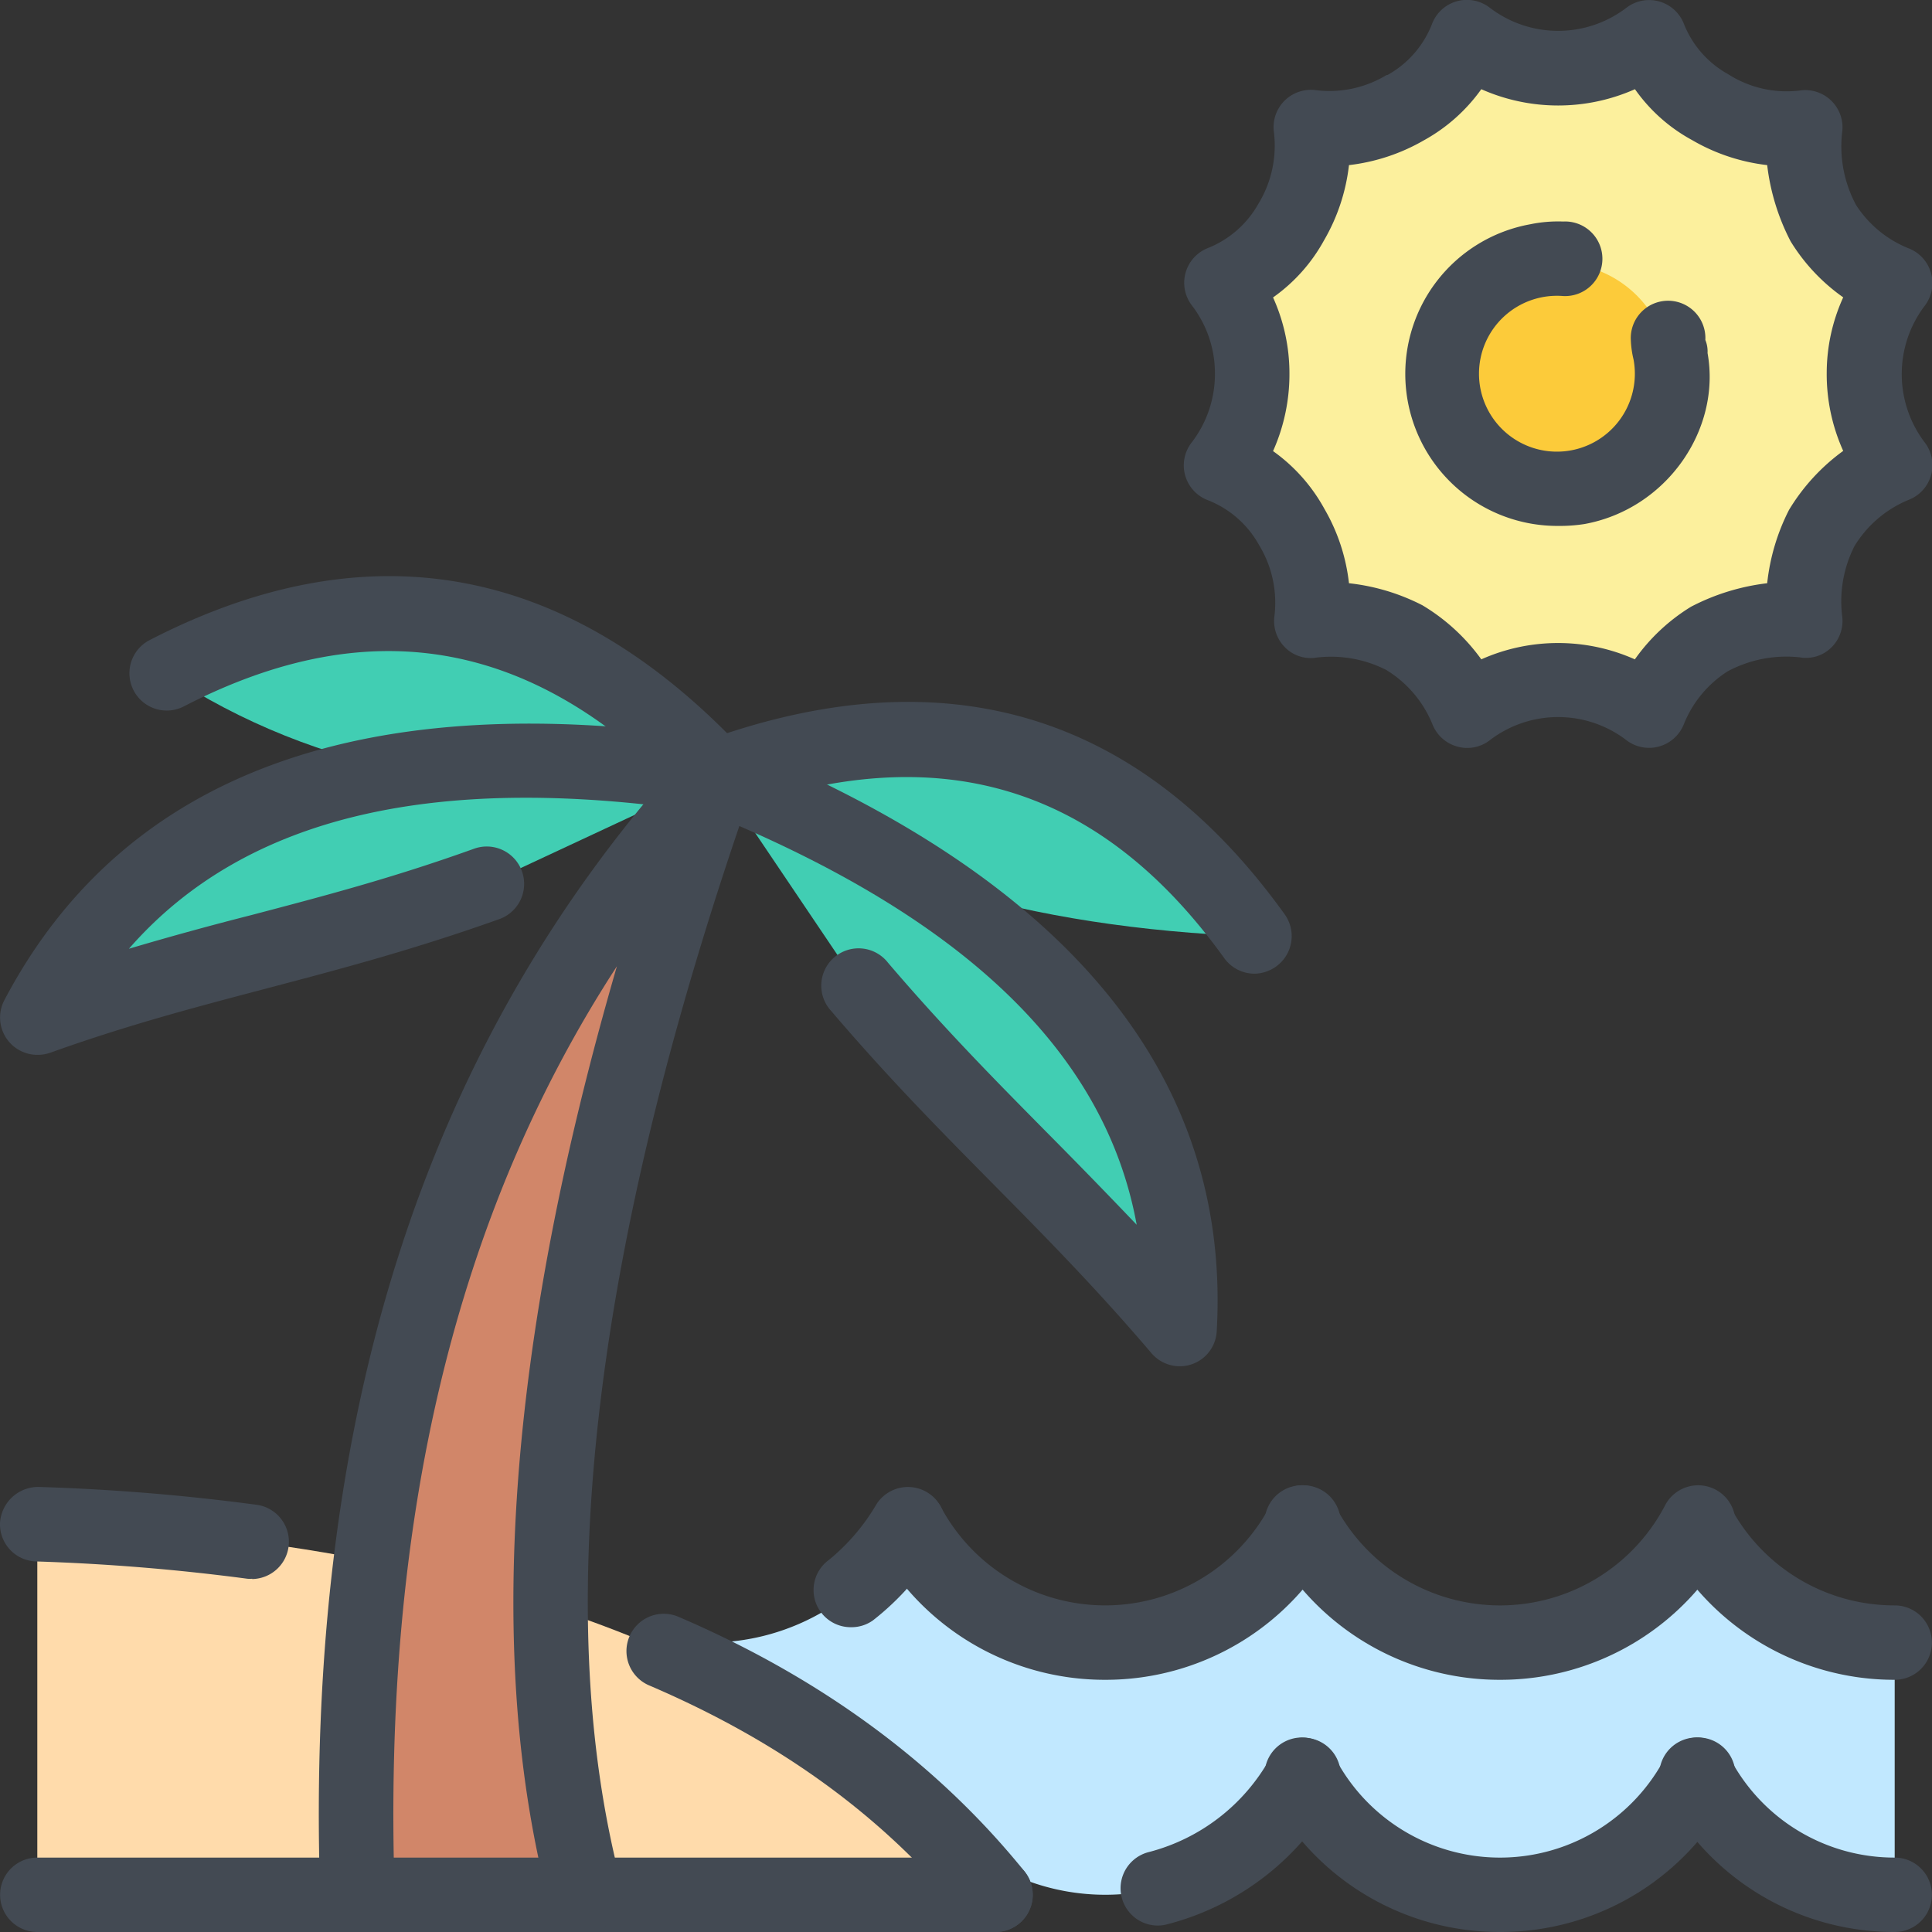 <?xml version="1.0" encoding="UTF-8"?><svg xmlns="http://www.w3.org/2000/svg" viewBox="0 0 192.13 192.14"><rect x="0" y="0" width="192.13" height="192.14" fill="#333333" stroke="none"/><defs><style>.cls-1{fill:#41ceb3;}.cls-1,.cls-2,.cls-3,.cls-4,.cls-5,.cls-6{fill-rule:evenodd;}.cls-2{fill:#c1e8ff;}.cls-3{fill:#ffdbab;}.cls-4{fill:#d18669;}.cls-5{fill:#fcf09d;}.cls-6{fill:#fccb3a;}.cls-7{fill:#434a53;}</style></defs><g id="Layer_2" data-name="Layer 2"><g id="_ÎÓÈ_1" data-name="—ÎÓÈ_1"><path class="cls-1" d="M71.31,77.21c-34-5.24-56.48,2.83-67.6,24,16.57-5.89,28.35-7.42,44.7-13.31Z"/><path class="cls-1" d="M71.31,77.21c31.84,12.86,47.33,31.18,46,55-11.34-13.3-20.5-20.71-31.84-34Z"/><path class="cls-1" d="M16.57,67C31.4,76.77,49.5,80.26,71.31,77.21,55.18,60,36.86,56.49,16.57,67Z"/><path class="cls-1" d="M124.74,93.13c-22.89-.88-40.56-6.33-53.43-15.92,22.25-8.07,40.13-2.62,53.43,15.92Z"/><path class="cls-2" d="M188.42,163.35v25.08a22.23,22.23,0,0,1-19.62-11.78,22.25,22.25,0,0,1-39.26,0,22.24,22.24,0,0,1-39.25,0,22.52,22.52,0,0,1-19.63,11.78V163.35a22.52,22.52,0,0,0,19.63-11.78,22.24,22.24,0,0,0,39.25,0,22.25,22.25,0,0,0,39.26,0,22.23,22.23,0,0,0,19.62,11.78Z"/><path class="cls-3" d="M3.71,151.57c46.89,1.75,78.07,15.49,95.3,36.86H3.71Z"/><path class="cls-4" d="M35.55,188.43C34,142,45.8,105.12,71.31,77.21q-24.2,69-13.08,111.22Z"/><path class="cls-5" d="M139.79,10.69a14.71,14.71,0,0,1-9.38,2,14.65,14.65,0,0,1-2,9.38,13.57,13.57,0,0,1-7,6.11,14.72,14.72,0,0,1,3.06,8.94,14.9,14.9,0,0,1-3.06,9.16,13.59,13.59,0,0,1,7,6.1,14.68,14.68,0,0,1,2,9.38,16.09,16.09,0,0,1,9.38,1.75,14.93,14.93,0,0,1,6.11,7.19,14.79,14.79,0,0,1,8.94-3,15,15,0,0,1,9.16,3,14.93,14.93,0,0,1,6.11-7.19,16.07,16.07,0,0,1,9.37-1.75,16.11,16.11,0,0,1,1.75-9.38,15,15,0,0,1,7.19-6.1,15,15,0,0,1-3-9.16,14.77,14.77,0,0,1,3-8.94A14.93,14.93,0,0,1,181.23,22a16.09,16.09,0,0,1-1.75-9.38,14.7,14.7,0,0,1-9.37-2,13.57,13.57,0,0,1-6.11-7,15,15,0,0,1-9.16,3.06,14.8,14.8,0,0,1-8.94-3.06,13.57,13.57,0,0,1-6.11,7Z"/><path class="cls-6" d="M154.84,48.2A11.16,11.16,0,0,0,166,37.08a11,11,0,0,0-11.12-10.91,10.8,10.8,0,0,0-10.9,10.91,11,11,0,0,0,10.9,11.12Z"/><path class="cls-7" d="M99,192.13H3.71a3.7,3.7,0,1,1,0-7.4H99a3.7,3.7,0,1,1,0,7.4Z"/><path class="cls-7" d="M3.71,104.9A3.71,3.71,0,0,1,.43,99.47c11.92-22.66,36-31.39,71.45-25.93a3.71,3.71,0,0,1-1.13,7.33c-27.26-4.21-46.34.21-57.93,13.48C17.07,93.09,21.07,92,25,91c7.23-1.9,14.05-3.69,22.15-6.6a3.7,3.7,0,0,1,2.51,7c-8.41,3-15.71,4.94-22.78,6.8C20.07,100,13,101.82,5,104.69A3.84,3.84,0,0,1,3.71,104.9Z"/><path class="cls-7" d="M71.31,80.91a3.68,3.68,0,0,1-2.7-1.17C53.54,63.65,37.07,60.55,18.28,70.25a3.71,3.71,0,0,1-3.41-6.59C36.72,52.39,56.62,56.1,74,74.67a3.7,3.7,0,0,1-2.71,6.24Z"/><path class="cls-7" d="M117.33,135.87a3.7,3.7,0,0,1-2.82-1.3c-5.58-6.55-10.75-11.77-15.73-16.81s-10.35-10.45-16.11-17.21a3.71,3.71,0,1,1,5.64-4.81c5.58,6.54,10.74,11.76,15.73,16.81,2.92,2.94,5.9,6,9,9.25-3.14-17.22-17.35-30.75-43.11-41.16a3.71,3.71,0,1,1,2.78-6.87C106.17,87.29,122.43,107,121,132.37a3.68,3.68,0,0,1-3.7,3.5Z"/><path class="cls-7" d="M124.75,96.83a3.72,3.72,0,0,1-3-1.54C109.31,78,93.21,73.21,72.58,80.69a3.71,3.71,0,1,1-2.53-7c23.86-8.65,43.28-2.86,57.71,17.24a3.72,3.72,0,0,1-.85,5.18A3.77,3.77,0,0,1,124.75,96.83Z"/><path class="cls-7" d="M58.22,192.14a3.71,3.71,0,0,1-3.58-2.76c-6.45-24.48-4.19-55.79,6.71-93.29-16.07,24.7-23.32,55.08-22.1,92.22a3.71,3.71,0,0,1-7.41.24C30.27,140.71,42.28,103.47,68.57,74.7a3.71,3.71,0,0,1,6.24,3.73c-15.81,45.09-20.19,81.79-13,109A3.7,3.7,0,0,1,59.17,192,3.45,3.45,0,0,1,58.22,192.14Z"/><path class="cls-7" d="M99,192.13a3.67,3.67,0,0,1-2.88-1.37c-8-9.91-18.33-17.48-31.51-23.13a3.71,3.71,0,1,1,2.92-6.82c14.12,6.06,25.68,14.56,34.35,25.29a3.7,3.7,0,0,1-.55,5.21A3.67,3.67,0,0,1,99,192.13ZM25.08,157a2.67,2.67,0,0,1-.48,0,209.61,209.61,0,0,0-21-1.72A3.7,3.7,0,0,1,0,151.46a3.81,3.81,0,0,1,3.82-3.59,212.64,212.64,0,0,1,21.74,1.78,3.71,3.71,0,0,1-.48,7.38Z"/><path class="cls-7" d="M164,74.37a3.69,3.69,0,0,1-2.23-.74,11.18,11.18,0,0,0-13.64,0,3.64,3.64,0,0,1-3.25.6A3.7,3.7,0,0,1,142.44,72a11.35,11.35,0,0,0-4.59-5.38,12.13,12.13,0,0,0-6.9-1.23,3.6,3.6,0,0,1-3.15-1,3.71,3.71,0,0,1-1.06-3.15,11,11,0,0,0-1.51-7,10,10,0,0,0-5.09-4.49A3.7,3.7,0,0,1,118.51,44a11.17,11.17,0,0,0,2.31-6.93,11.05,11.05,0,0,0-2.31-6.72,3.71,3.71,0,0,1,1.63-5.69,10,10,0,0,0,5-4.39,11.1,11.1,0,0,0,1.55-7.1,3.71,3.71,0,0,1,4.2-4.2,10.94,10.94,0,0,0,7-1.51l.09,0a9.93,9.93,0,0,0,4.4-5A3.71,3.71,0,0,1,148.13.75a11.19,11.19,0,0,0,13.64,0,3.71,3.71,0,0,1,5.69,1.63,9.89,9.89,0,0,0,4.4,5A10.79,10.79,0,0,0,179,9a3.7,3.7,0,0,1,4.19,4.2,12.32,12.32,0,0,0,1.39,7.19,11.16,11.16,0,0,0,5.21,4.3,3.71,3.71,0,0,1,1.64,5.69,11.24,11.24,0,0,0,0,13.65,3.7,3.7,0,0,1-1.63,5.68,11.38,11.38,0,0,0-5.38,4.6,12.13,12.13,0,0,0-1.23,6.91,3.68,3.68,0,0,1-1.05,3.15,3.57,3.57,0,0,1-3.15,1,12.39,12.39,0,0,0-7.18,1.39A11.15,11.15,0,0,0,167.46,72,3.72,3.72,0,0,1,165,74.23,3.54,3.54,0,0,1,164,74.37ZM134.15,58a20.9,20.9,0,0,1,7.3,2.19,19.62,19.62,0,0,1,5.86,5.38,18.76,18.76,0,0,1,15.27,0,19,19,0,0,1,5.58-5.23A21.94,21.94,0,0,1,175.74,58a20.93,20.93,0,0,1,2.17-7.29,20,20,0,0,1,5.39-5.87,18.53,18.53,0,0,1-1.64-7.74,18.2,18.2,0,0,1,1.64-7.53A18.87,18.87,0,0,1,178.07,24a22,22,0,0,1-2.33-7.58,19.19,19.19,0,0,1-7.47-2.49,16.65,16.65,0,0,1-5.68-5.06,18.82,18.82,0,0,1-15.28,0,17.21,17.21,0,0,1-5.72,5.09,19.33,19.33,0,0,1-7.44,2.46,19.17,19.17,0,0,1-2.48,7.48,16.87,16.87,0,0,1-5.07,5.68,18.32,18.32,0,0,1,1.63,7.53,18.76,18.76,0,0,1-1.63,7.75,17.15,17.15,0,0,1,5.11,5.75A18.86,18.86,0,0,1,134.15,58Z"/><path class="cls-7" d="M155,52.3a15.12,15.12,0,0,1-2.81-30,13.67,13.67,0,0,1,3.26-.27,3.71,3.71,0,1,1,0,7.41,7.75,7.75,0,1,0,7,6.31,9.72,9.72,0,0,1-.27-1.94,3.71,3.71,0,1,1,7.41,0,3,3,0,0,1,.22,1.3c1.37,7.62-4.09,15.51-12.22,17A15.76,15.76,0,0,1,155,52.3Z"/><path class="cls-7" d="M84.62,161.82a3.7,3.7,0,0,1-2.18-6.7,20.46,20.46,0,0,0,4.72-5.53,3.7,3.7,0,0,1,6.26,4,26.71,26.71,0,0,1-6.62,7.56A3.69,3.69,0,0,1,84.62,161.82Z"/><path class="cls-7" d="M109.91,167.05A25.86,25.86,0,0,1,87,153.3a3.71,3.71,0,0,1,6.55-3.47,18.53,18.53,0,0,0,32.71,0,3.71,3.71,0,1,1,6.55,3.47A25.86,25.86,0,0,1,109.91,167.05Z"/><path class="cls-7" d="M149.17,167.05a25.85,25.85,0,0,1-22.9-13.75,3.71,3.71,0,1,1,6.55-3.47,18.52,18.52,0,0,0,32.7,0,3.71,3.71,0,1,1,6.55,3.47A25.86,25.86,0,0,1,149.17,167.05Z"/><path class="cls-7" d="M188.42,167.05a25.86,25.86,0,0,1-22.9-13.75,3.71,3.71,0,0,1,6.55-3.47,18.47,18.47,0,0,0,16.35,9.82,3.7,3.7,0,1,1,0,7.4Z"/><path class="cls-7" d="M115.14,191.49a3.71,3.71,0,0,1-.89-7.31,19.35,19.35,0,0,0,12.06-9.34,3.71,3.71,0,1,1,6.47,3.62,26.76,26.76,0,0,1-16.73,12.91A3.61,3.61,0,0,1,115.14,191.49Z"/><path class="cls-7" d="M149.17,192.13a25.84,25.84,0,0,1-22.9-13.75,3.71,3.71,0,1,1,6.55-3.47,18.52,18.52,0,0,0,32.7,0,3.71,3.71,0,1,1,6.55,3.47A25.84,25.84,0,0,1,149.17,192.13Z"/><path class="cls-7" d="M188.42,192.13a25.85,25.85,0,0,1-22.9-13.75,3.71,3.71,0,1,1,6.55-3.47,18.47,18.47,0,0,0,16.35,9.82,3.7,3.7,0,1,1,0,7.4Z"/></g></g></svg>
